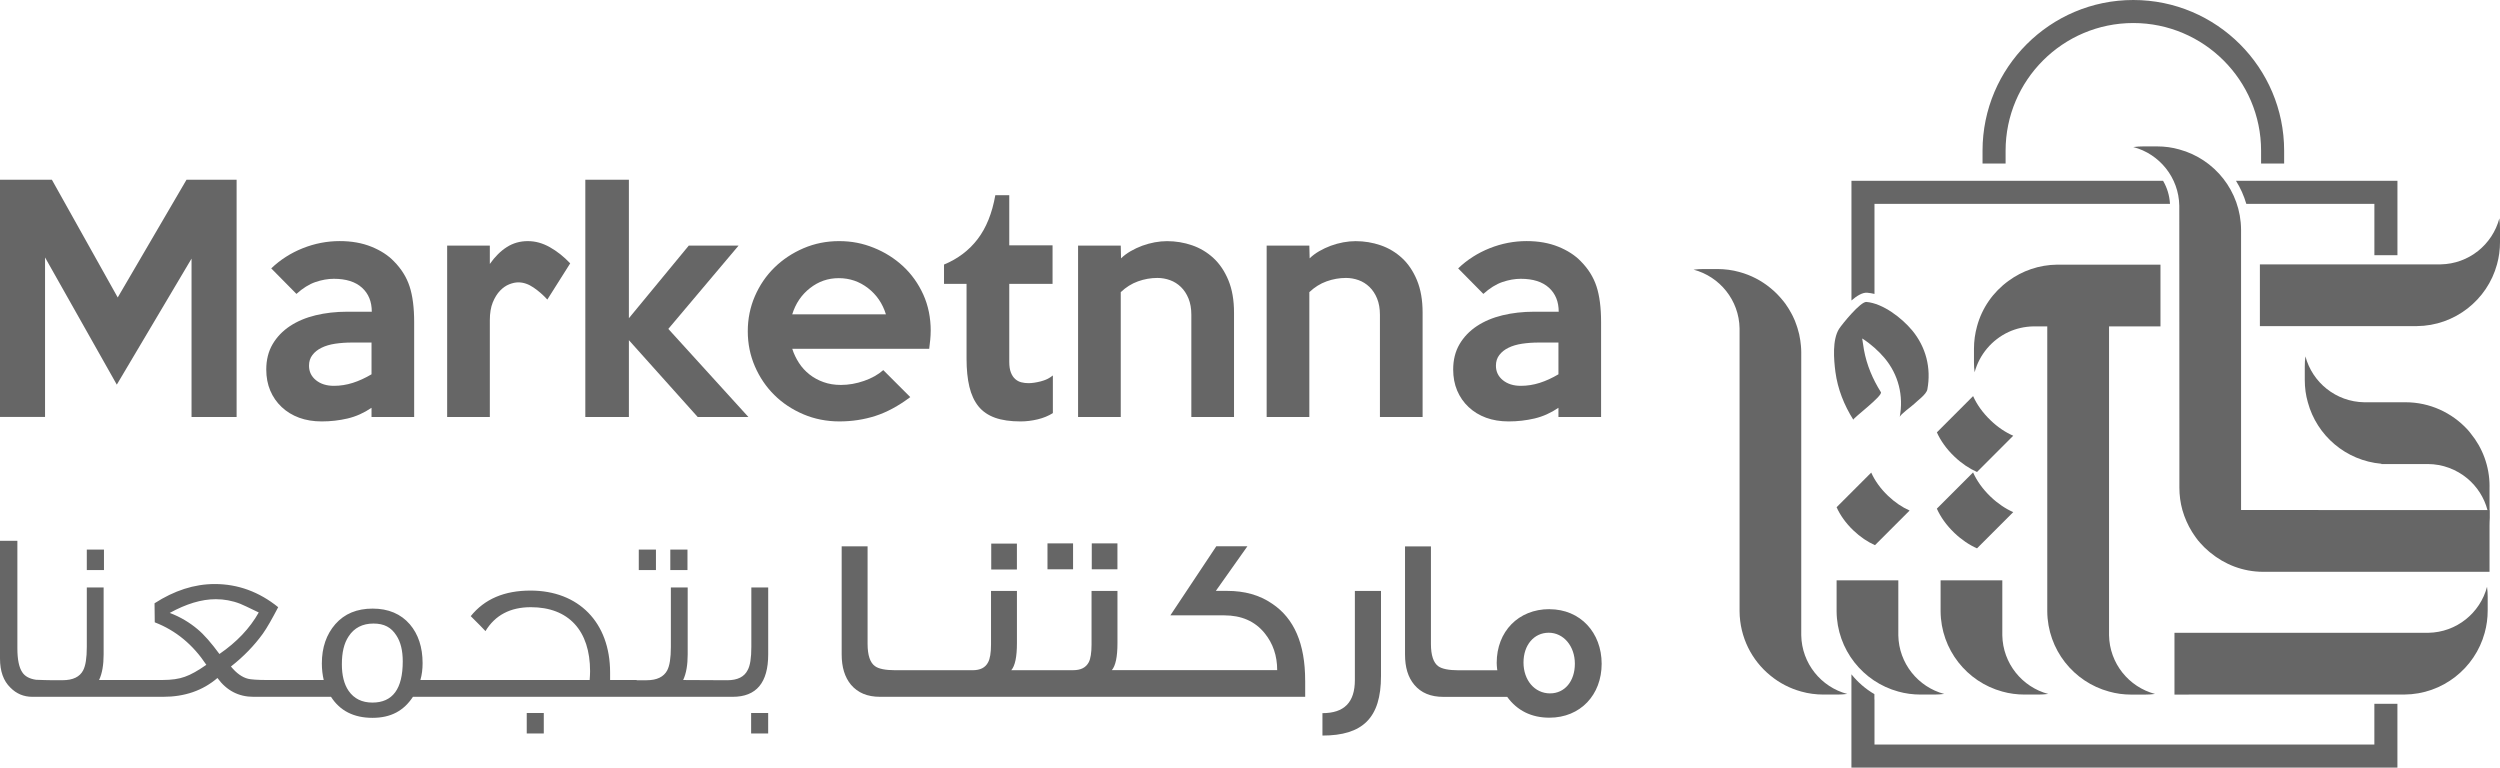 <svg xmlns="http://www.w3.org/2000/svg" id="Layer_1" viewBox="0 0 814.21 250"><defs><style>      .cls-1 {        fill: #666;      }    </style></defs><g><g><path class="cls-1" d="M28.27,178.99v6.67h5.59v-6.67h-5.59Z"></path><path class="cls-1" d="M244.7,191.32v19.36c0,3.64-.4,6.13-1.19,7.54-1.08,2.2-3.28,3.32-6.67,3.32l-14.35-.07c1.01-2.13,1.48-4.94,1.48-8.33v-21.81h-5.48v19.36c0,3.64-.4,6.13-1.19,7.64-1.12,2.09-3.32,3.21-6.67,3.21h-3.28v-.07h-8.65v-2.45c0-16.33-10.28-26.68-25.92-26.68-8.54,0-14.96,2.74-19.47,8.33,2.45,2.42,4,4,4.8,4.87,3.14-5.19,8.08-7.79,14.78-7.79,12.29,0,19.29,7.61,19.29,20.87,0,.87-.07,1.8-.14,2.85h-55.13c.5-1.73.72-3.53.72-5.52,0-5.16-1.41-9.41-4.15-12.62-2.92-3.39-6.99-5.12-12.11-5.12s-9.16,1.66-12.15,5.05c-2.92,3.35-4.4,7.61-4.4,12.8,0,1.95.22,3.75.61,5.41h-18.28c-3.39,0-5.48-.18-6.35-.4-1.91-.47-3.79-1.8-5.59-4,4.15-3.24,7.61-6.85,10.38-10.67,1.41-1.98,3.03-4.87,5.01-8.65-6.2-5.01-13.12-7.54-20.66-7.54-6.67,0-13.2,2.13-19.61,6.27l.07,6.2c6.92,2.67,12.47,7.32,16.8,13.84-2.67,1.87-5.01,3.21-6.99,3.89-1.95.72-4.4,1.05-7.21,1.05h-20.73c1.01-2.13,1.48-4.94,1.48-8.33v-21.81h-5.48v19.36c0,3.64-.4,6.13-1.19,7.64-1.08,2.09-3.28,3.21-6.67,3.21h-3.68s-4.47-.07-5.01-.14c-2.13-.32-3.61-1.12-4.47-2.45-1.05-1.55-1.59-4.15-1.59-7.79v-35.01H0v38.33c0,4.15,1.12,7.28,3.39,9.48,1.95,1.98,4.33,2.99,7.14,2.99h42.62c6.99,0,12.87-2.02,17.67-6.13,2.99,4.11,6.92,6.13,11.72,6.13h25.27c2.88,4.54,7.43,6.85,13.48,6.85s10.2-2.31,13.2-6.85h104.16c7.68,0,11.54-4.61,11.54-13.81v-21.81h-5.48ZM71.46,212.99c-2.6-3.53-4.98-6.31-7.17-8.11-2.49-2.09-5.48-3.93-9.01-5.26,5.41-2.96,10.35-4.47,15-4.47,2.67,0,5.34.47,8,1.51.54.22,2.6,1.15,5.99,2.81-2.92,5.19-7.17,9.66-12.8,13.52ZM121.29,228.82c-3.35,0-5.95-1.23-7.75-3.82-1.51-2.2-2.2-5.12-2.2-8.65,0-3.86.69-6.81,2.2-9.09,1.8-2.78,4.54-4.18,8.08-4.18s5.8,1.26,7.46,3.86c1.41,2.13,2.09,4.94,2.09,8.47,0,8.94-3.28,13.41-9.88,13.41Z"></path><path class="cls-1" d="M171.55,232.21v6.67h5.55v-6.67h-5.55Z"></path><path class="cls-1" d="M208.04,178.99v6.67h5.59v-6.67h-5.59ZM218.31,178.99v6.67h5.59v-6.67h-5.59Z"></path><path class="cls-1" d="M244.63,232.21v6.67h5.55v-6.67h-5.55Z"></path><path class="cls-1" d="M322.83,177.04v8.44h8.36v-8.44h-8.36Z"></path><path class="cls-1" d="M355.57,176.97v8.44h8.36v-8.44h-8.36ZM341.15,176.97v8.44h8.33v-8.44h-8.33Z"></path><path class="cls-1" d="M425.08,221.64v5.3h-138.48c-4.11,0-7.21-1.3-9.45-3.93-2.02-2.45-3.03-5.7-3.03-9.88v-35.19h8.44v31.76c0,3.71.83,6.17,2.45,7.28,1.12.83,3.32,1.3,6.53,1.3h25.2c2.52,0,4.18-.83,5.08-2.6.61-1.12.94-3.1.94-5.77v-17.45h8.44v16.98c0,4.51-.61,7.39-1.84,8.83h20.12c2.52,0,4.18-.83,5.12-2.6.58-1.12.9-3.1.9-5.77v-17.45h8.44v16.98c0,4.51-.61,7.39-1.84,8.83h53.86c0-4.72-1.37-8.72-4.11-12.08-3.17-3.89-7.57-5.77-13.12-5.77h-17.56l14.96-22.5h10.13l-10.28,14.53h3.71c5.62,0,10.49,1.33,14.6,4.15,7.21,4.8,10.78,13.09,10.78,25.02Z"></path><path class="cls-1" d="M449.77,192.46v27.73c0,13.68-6,19.37-19.07,19.37v-7.3c7.07,0,10.56-3.49,10.56-10.79v-29.02h8.51Z"></path><path class="cls-1" d="M504.61,198.39c-10.09,0-17.16,7.28-17.16,17.49,0,.65.07,1.33.14,2.02l.07.4h-12.65c-3.21,0-5.41-.47-6.56-1.3-1.59-1.12-2.42-3.57-2.42-7.28v-31.76h-8.44v35.19c0,4.18.97,7.43,3.03,9.88,2.2,2.63,5.34,3.93,9.45,3.93h20.8c3.24,4.47,7.9,6.78,13.74,6.78,10.13,0,17.02-7.46,17.02-17.56s-6.89-17.77-17.02-17.77ZM504.87,225.83c-5.12,0-8.69-4.36-8.69-10.06s3.42-9.7,8.22-9.7,8.51,4.33,8.51,10.09-3.35,9.66-8.04,9.66Z"></path></g><g><path class="cls-1" d="M77.06,135.8h-14.68v-51.57l-24.34,41.04-23.37-41.43v51.95H0V58.54h16.9l21.44,38.34,22.4-38.34h16.32v77.25Z"></path><path class="cls-1" d="M134.91,135.8h-13.91v-2.99c-2.45,1.67-5.04,2.83-7.77,3.48-2.74.64-5.55.96-8.45.96-2.7,0-5.15-.4-7.34-1.2-2.19-.81-4.09-1.96-5.7-3.48-1.61-1.51-2.85-3.3-3.72-5.36s-1.3-4.34-1.3-6.86c0-3.15.69-5.9,2.07-8.26,1.38-2.35,3.27-4.31,5.65-5.89,2.38-1.57,5.17-2.75,8.35-3.52,3.19-.77,6.62-1.16,10.28-1.16h8.02c0-3.28-1.06-5.89-3.19-7.82-2.13-1.93-5.18-2.9-9.18-2.9-1.93,0-3.93.36-5.99,1.06-2.06.71-4.12,2-6.18,3.86l-8.21-8.31c2.96-2.83,6.39-5.02,10.28-6.57,3.89-1.55,7.9-2.32,12.02-2.32,3.86,0,7.3.61,10.32,1.83,3.01,1.22,5.45,2.8,7.31,4.73,2.43,2.45,4.14,5.18,5.13,8.21.99,3.03,1.49,6.89,1.49,11.59v30.9ZM121,121.89v-10.33h-6.37c-1.93,0-3.75.13-5.45.38-1.71.26-3.19.69-4.44,1.31-1.26.61-2.25,1.4-2.99,2.37-.74.96-1.11,2.12-1.11,3.48,0,1.93.76,3.51,2.27,4.73,1.51,1.22,3.46,1.83,5.84,1.83,2.06,0,4.11-.32,6.13-.96s4.07-1.58,6.13-2.8Z"></path><path class="cls-1" d="M185.7,85.78l-7.44,11.78c-1.35-1.48-2.85-2.79-4.49-3.91-1.64-1.13-3.3-1.69-4.97-1.69-.9,0-1.88.21-2.95.63-1.06.42-2.06,1.11-2.99,2.08s-1.72,2.24-2.37,3.81c-.64,1.58-.96,3.52-.96,5.84v31.48h-13.9v-55.82h13.9v5.99c1.67-2.38,3.52-4.22,5.55-5.51,2.03-1.29,4.3-1.93,6.81-1.93s4.84.66,7.19,1.98c2.35,1.32,4.55,3.07,6.62,5.26Z"></path><path class="cls-1" d="M243.73,135.8h-16.51l-22.4-25.01v25.01h-14.19V58.54h14.19v45.1l19.51-23.66h16.22l-22.89,27.14,26.07,28.68Z"></path><path class="cls-1" d="M303.11,107.79c0,.9-.05,1.83-.14,2.8-.1.97-.21,1.96-.34,3h-44.61c.51,1.61,1.24,3.14,2.17,4.58.93,1.45,2.08,2.7,3.43,3.77s2.88,1.9,4.59,2.51c1.7.61,3.59.92,5.65.92,2.51,0,5.02-.44,7.53-1.31,2.51-.87,4.6-2.04,6.28-3.52l8.79,8.79c-3.86,2.9-7.65,4.94-11.35,6.13-3.7,1.19-7.61,1.79-11.73,1.79s-8.1-.77-11.73-2.32c-3.64-1.55-6.8-3.64-9.46-6.28-2.67-2.64-4.78-5.75-6.33-9.32-1.55-3.57-2.32-7.39-2.32-11.44s.77-7.87,2.32-11.44c1.55-3.57,3.67-6.68,6.37-9.32,2.7-2.64,5.86-4.73,9.46-6.28,3.61-1.55,7.47-2.32,11.59-2.32s7.69.72,11.3,2.17c3.61,1.45,6.79,3.46,9.56,6.03,2.77,2.58,4.95,5.65,6.57,9.22,1.61,3.57,2.41,7.52,2.41,11.83ZM288.53,102.38c-1.09-3.54-3.04-6.39-5.84-8.55-2.8-2.16-5.97-3.24-9.51-3.24s-6.6,1.08-9.37,3.24c-2.77,2.16-4.7,5.01-5.8,8.55h30.52Z"></path><path class="cls-1" d="M342.9,134.54c-1.42.9-3.06,1.58-4.93,2.03s-3.73.68-5.6.68c-3.28,0-6.05-.4-8.3-1.2-2.25-.81-4.06-2.05-5.41-3.72-1.35-1.68-2.33-3.8-2.95-6.38-.61-2.57-.92-5.6-.92-9.08v-24.43h-7.34v-6.28c4.51-1.87,8.16-4.63,10.96-8.3,2.8-3.67,4.72-8.43,5.75-14.29h4.54v16.32h14.1v12.55h-14.1v25.4c0,1.42.18,2.58.53,3.48.35.9.82,1.61,1.4,2.12.58.52,1.24.87,1.98,1.06s1.53.29,2.37.29c1.09,0,2.42-.19,3.96-.58,1.54-.39,2.86-1.03,3.96-1.93v12.26Z"></path><path class="cls-1" d="M401.9,135.8h-13.9v-33.31c0-2-.31-3.75-.92-5.26-.62-1.51-1.44-2.77-2.48-3.77-1.04-1-2.21-1.74-3.54-2.22s-2.7-.72-4.12-.72c-2.13,0-4.24.37-6.31,1.11-2.07.74-3.94,1.92-5.62,3.52v40.66h-13.9v-55.82h13.9l.1,4.15c.84-.83,1.87-1.61,3.09-2.32,1.22-.71,2.5-1.3,3.81-1.79,1.32-.48,2.67-.85,4.06-1.11,1.38-.25,2.72-.38,4.01-.38,2.83,0,5.55.45,8.16,1.35,2.61.9,4.93,2.29,6.95,4.15,2.03,1.87,3.65,4.28,4.88,7.24,1.22,2.96,1.83,6.47,1.83,10.53v33.99Z"></path><path class="cls-1" d="M463.32,135.8h-13.9v-33.31c0-2-.31-3.75-.92-5.26-.62-1.51-1.44-2.77-2.48-3.77-1.04-1-2.21-1.74-3.54-2.22s-2.7-.72-4.12-.72c-2.13,0-4.24.37-6.31,1.11-2.07.74-3.94,1.92-5.62,3.52v40.66h-13.9v-55.82h13.9l.1,4.15c.84-.83,1.87-1.61,3.09-2.32,1.22-.71,2.5-1.3,3.81-1.79,1.32-.48,2.67-.85,4.06-1.11,1.38-.25,2.72-.38,4.01-.38,2.83,0,5.55.45,8.16,1.35,2.61.9,4.93,2.29,6.95,4.15,2.03,1.87,3.65,4.28,4.88,7.24,1.22,2.96,1.83,6.47,1.83,10.53v33.99Z"></path><path class="cls-1" d="M521.47,135.8h-13.91v-2.99c-2.45,1.67-5.04,2.83-7.77,3.48-2.74.64-5.55.96-8.45.96-2.7,0-5.15-.4-7.34-1.2-2.19-.81-4.09-1.96-5.7-3.48-1.61-1.51-2.85-3.3-3.72-5.36-.87-2.06-1.3-4.34-1.3-6.86,0-3.15.69-5.9,2.07-8.26,1.38-2.35,3.27-4.31,5.65-5.89,2.38-1.57,5.17-2.75,8.35-3.52,3.19-.77,6.62-1.16,10.28-1.16h8.02c0-3.28-1.06-5.89-3.19-7.82-2.13-1.93-5.18-2.9-9.18-2.9-1.93,0-3.93.36-5.99,1.06-2.06.71-4.12,2-6.18,3.86l-8.21-8.31c2.96-2.83,6.39-5.02,10.28-6.57,3.89-1.55,7.9-2.32,12.02-2.32,3.86,0,7.3.61,10.32,1.83,3.01,1.22,5.45,2.8,7.31,4.73,2.43,2.45,4.14,5.18,5.13,8.21.99,3.03,1.49,6.89,1.49,11.59v30.9ZM507.56,121.89v-10.33h-6.37c-1.93,0-3.75.13-5.45.38-1.71.26-3.19.69-4.44,1.31-1.26.61-2.25,1.4-2.99,2.37-.74.96-1.11,2.12-1.11,3.48,0,1.93.76,3.51,2.27,4.73,1.51,1.22,3.46,1.83,5.84,1.83,2.06,0,4.11-.32,6.13-.96,2.03-.64,4.07-1.58,6.13-2.8Z"></path></g></g><g><g><path class="cls-1" d="M814.21,74.43v4.43c0,2.5-.34,4.94-.98,7.25-3.14,11.52-13.66,20.01-26.15,20.1h-35.05s-16.02.01-16.02.01v-20.12h58.87c9.19-.15,16.87-6.45,19.12-14.98.15,1.08.21,2.18.21,3.3Z"></path><path class="cls-1" d="M667.1,226.01c-1.07.13-2.18.2-3.29.2h-4.42c-2.51,0-4.96-.33-7.27-.98-11.52-3.13-20.01-13.65-20.1-26.14v-10.09h20.1v17.9c.16,9.18,6.47,16.87,14.98,19.12Z"></path><path class="cls-1" d="M686.88,106.29v100.59c.15,9.19,6.46,16.87,14.98,19.13-1.08.15-2.19.21-3.3.21h-4.41c-2.52,0-4.95-.33-7.27-.99-11.53-3.12-20.03-13.63-20.12-26.15v-92.78h-4.53c-2.88.06-5.61.69-8.08,1.83-5.37,2.49-9.49,7.3-11.05,13.12-.15-1.05-.21-2.16-.21-3.27v-4.44c0-2.49.36-4.95.99-7.24,1.62-6.04,5.31-11.26,10.27-14.83,4.44-3.27,9.94-5.22,15.88-5.28h33.6v20.12h-16.75Z"></path><path class="cls-1" d="M633.23,226.01c-1.07.13-2.18.2-3.29.2h-4.42c-2.51,0-4.96-.33-7.27-.98-11.52-3.13-20.01-13.65-20.1-26.14v-10.09h20.1v17.9c.16,9.18,6.47,16.87,14.98,19.12Z"></path><path class="cls-1" d="M601.63,226.01c-1.07.13-2.18.2-3.29.2h-4.42c-2.51,0-4.96-.33-7.27-.98-3.73-1.02-7.14-2.8-10.05-5.2-6.09-4.94-9.98-12.49-10.05-20.94v-92.15c-.16-9.18-6.47-16.87-14.98-19.12,1.07-.13,2.18-.2,3.29-.2h4.42c2.51,0,4.96.33,7.27.98,3.73,1.02,7.14,2.8,10.05,5.2.8.64,1.56,1.33,2.29,2.09.31.31.6.62.89.96.31.33.62.71.91,1.07.09.09.16.18.22.27.24.31.49.62.71.93,0,0-.02.02,0,.02.64.91,1.24,1.87,1.76,2.85.18.31.33.62.49.93.49.98.91,1.98,1.24,3.02.13.29.22.62.31.93.42,1.29.71,2.62.91,4,.09.56.16,1.13.2,1.71.07.71.11,1.42.11,2.16v92.15c.16,9.18,6.47,16.87,14.98,19.12Z"></path><path class="cls-1" d="M810.8,158.39v7.75h-.66c-1.08-4.11-3.42-7.69-6.58-10.33-3.51-2.91-8.02-4.68-12.91-4.68h-15.07v-.09c-11.56-1.02-21.02-9.16-23.96-20.03-.66-2.31-.99-4.71-.99-7.24v-4.44c0-1.11.06-2.19.21-3.27,2.25,8.5,9.94,14.8,19.13,14.95h13.48c7.93,0,15.1,3.42,20.12,8.83.36.39.72.81,1.05,1.26,3.87,4.71,6.19,10.72,6.19,17.3Z"></path><path class="cls-1" d="M810.8,166.14v5.16c0-1.8-.24-3.51-.66-5.16h.66Z"></path><path class="cls-1" d="M810.8,166.14v20.09h-73.81c-6.52-.03-12.46-2.4-17.12-6.25t-.03-.03s-.06-.03-.09-.06c-.15-.12-.27-.24-.42-.36-.96-.81-1.86-1.68-2.67-2.61-.27-.3-.54-.63-.81-.93-.48-.63-.99-1.32-1.44-2.01-.18-.24-.36-.51-.51-.78-1.35-2.19-2.4-4.56-3.12-7.06-.66-2.37-.99-4.83-.99-7.36v-16.45c0-68.31,0-75.31-.03-75.34-.15-9.16-6.46-16.87-14.98-19.1,1.08-.15,2.19-.21,3.3-.21h4.44c2.52,0,4.92.33,7.24.99,11.53,3.12,20.03,13.63,20.12,26.12v91.31c5.28.03,39.76.03,80.26.03h.66Z"></path><path class="cls-1" d="M810.2,194.42v4.43c0,2.5-.34,4.94-.98,7.25-3.14,11.52-13.66,20.01-26.15,20.1h-35.05s-39.83.01-39.83.01v-20.12h82.68c9.19-.15,16.87-6.45,19.12-14.98.15,1.08.21,2.18.21,3.3Z"></path><path class="cls-1" d="M622.73,107.56c4.53,5.46,6.28,12.3,4.98,19.26-.31,1.64-3.18,3.61-4.28,4.72-.75.75-4.55,3.42-4.72,4.28,1.3-6.93-.41-13.84-4.98-19.26-1.81-2.14-4.4-4.53-7.25-6.33.19,1.37.39,2.65.58,3.71.91,4.98,2.84,9.51,5.51,13.77.75,1.16-8.98,8.4-8.98,8.98-3.01-4.79-5.08-9.97-5.83-15.6-.51-4.02-1.06-10.4,1.2-13.99,1.01-1.56,7-8.93,8.91-8.76,5.37.46,11.53,5.22,14.85,9.22Z"></path><path class="cls-1" d="M655.68,141.91l-11.8,11.81c-2.47-1.09-5.02-2.78-7.36-5.02-2.6-2.47-4.54-5.25-5.71-7.89l11.8-11.81c1.18,2.67,3.11,5.42,5.69,7.89,2.33,2.25,4.91,3.96,7.38,5.02Z"></path><path class="cls-1" d="M655.68,166.79l-11.8,11.8c-2.48-1.09-5.03-2.79-7.37-5.03-2.59-2.47-4.53-5.24-5.71-7.9l11.8-11.8c1.18,2.67,3.12,5.43,5.7,7.9,2.34,2.24,4.9,3.95,7.38,5.03Z"></path><path class="cls-1" d="M621.93,166.27l-11.28,11.28c-2.37-1.04-4.81-2.67-7.04-4.81-2.48-2.36-4.33-5.01-5.46-7.55l11.28-11.28c1.13,2.56,2.98,5.19,5.45,7.55,2.23,2.14,4.68,3.78,7.05,4.81Z"></path></g><path class="cls-1" d="M728.23,58.89c1.44,2.31,2.58,4.83,3.36,7.51h41.71v16.72h7.51v-24.23h-52.58ZM602.99,58.89v38.97c1.8-1.56,3.63-2.67,5.16-2.52.78.06,1.56.21,2.34.39v-29.34h96.24c-.15-2.7-.93-5.25-2.25-7.51h-101.49Z"></path><path class="cls-1" d="M780.8,229.22v20.78h-177.82v-30.39c2.07,2.58,4.59,4.77,7.48,6.46v1.74h.03v14.68h162.8v-13.27h7.51Z"></path><path class="cls-1" d="M694.77,0c-27.08,0-49.09,22.01-49.09,49.09v4.17h7.51v-4.17c0-22.94,18.65-41.59,41.59-41.59s41.62,18.65,41.62,41.59v4.17h7.51v-4.17c0-27.08-22.04-49.09-49.12-49.09Z"></path></g></svg>
